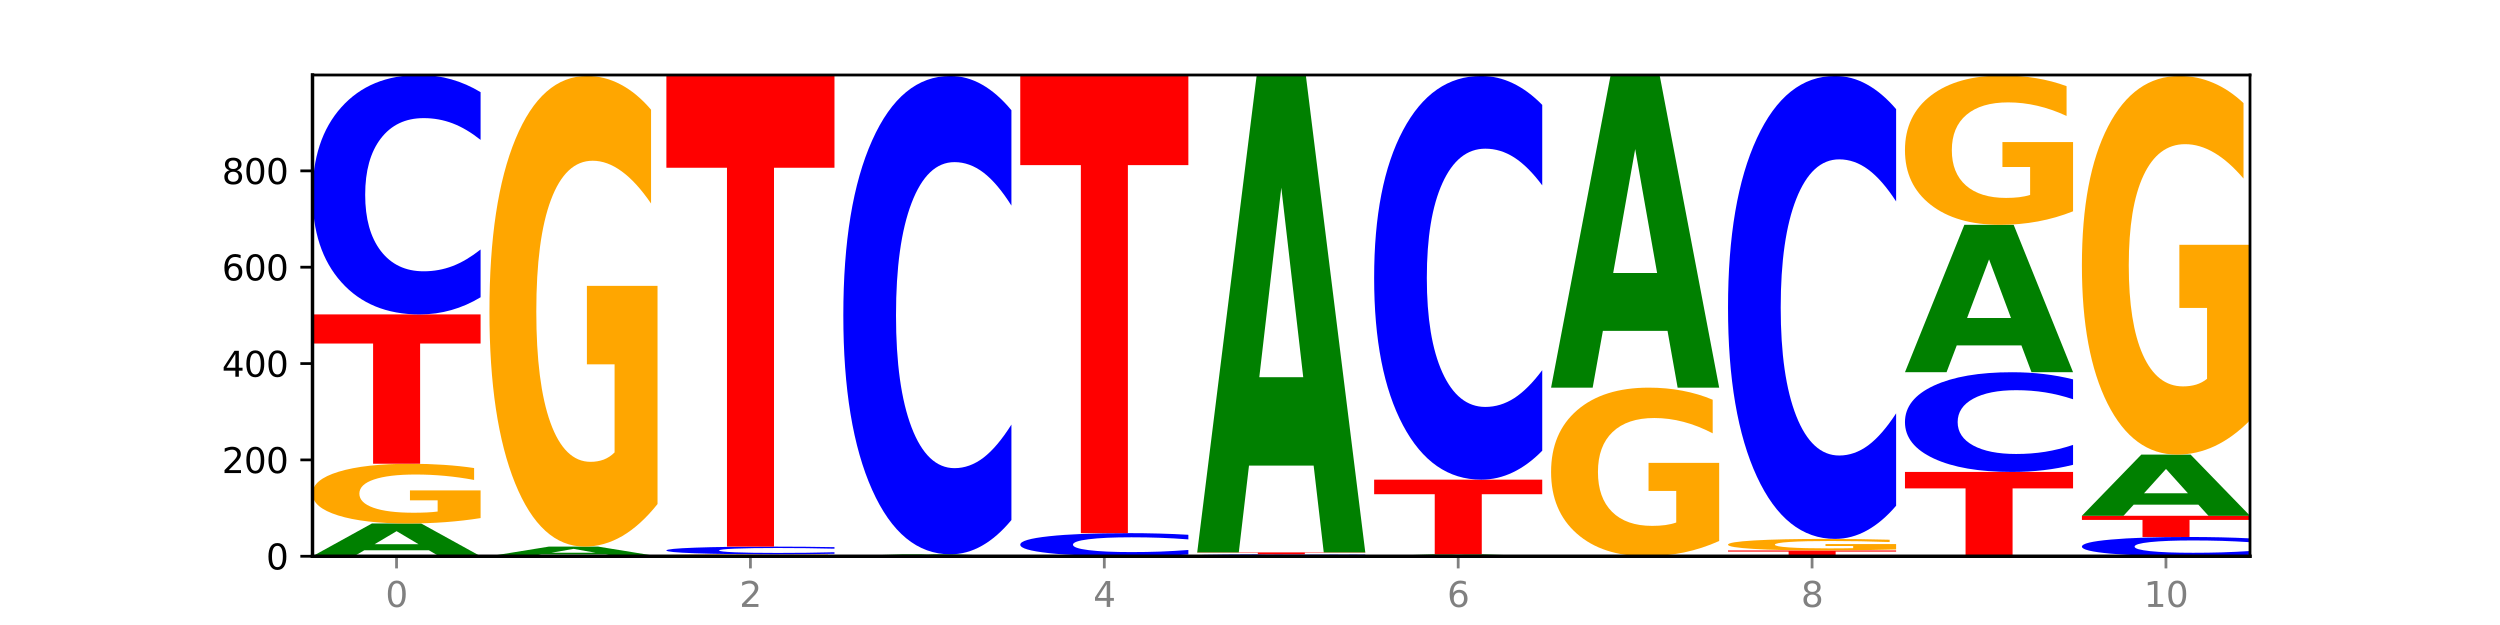 <?xml version="1.0" encoding="utf-8" standalone="no"?>
<!DOCTYPE svg PUBLIC "-//W3C//DTD SVG 1.1//EN"
  "http://www.w3.org/Graphics/SVG/1.1/DTD/svg11.dtd">
<svg xmlns:xlink="http://www.w3.org/1999/xlink" width="720pt" height="180pt" viewBox="0 0 720 180" xmlns="http://www.w3.org/2000/svg" version="1.1">
 <defs>
  <style type="text/css">*{stroke-linejoin: round; stroke-linecap: butt}</style>
 </defs>
 <g id="figure_1">
  <g id="patch_1">
   <path d="M 0 180 
L 720 180 
L 720 0 
L 0 0 
z
" style="fill: #ffffff"/>
  </g>
  <g id="axes_1">
   <g id="patch_2">
    <path d="M 90 160.2 
L 648 160.2 
L 648 21.6 
L 90 21.6 
z
" style="fill: #ffffff"/>
   </g>
   <g id="line2d_1">
    <path d="M 90 160.2 
L 648 160.2 
" clip-path="url(#p565b43afe1)" style="fill: none; stroke: #000000; stroke-width: 0.5; stroke-linecap: square"/>
   </g>
   <g id="patch_3">
    <path d="M 123.534 158.481 
L 104.916 158.481 
L 101.977 160.2 
L 90 160.2 
L 107.104 150.766 
L 121.307 150.766 
L 138.411 160.2 
L 126.444 160.2 
L 123.534 158.481 
z
M 107.886 156.73 
L 120.535 156.73 
L 114.22 152.978 
L 107.886 156.73 
z
" clip-path="url(#p565b43afe1)" style="fill: #008000"/>
   </g>
   <g id="patch_4">
    <path d="M 138.411 149.209 
Q 133.529 149.987 128.277 150.378 
Q 123.026 150.766 117.428 150.766 
Q 104.777 150.766 97.389 148.449 
Q 90 146.132 90 142.169 
Q 90 138.161 97.519 135.861 
Q 105.048 133.562 118.144 133.562 
Q 123.189 133.562 127.811 133.875 
Q 132.444 134.184 136.545 134.795 
L 136.545 138.225 
Q 132.313 137.439 128.126 137.052 
Q 123.938 136.661 119.728 136.661 
Q 111.938 136.661 107.717 138.09 
Q 103.497 139.515 103.497 142.169 
Q 103.497 144.799 107.566 146.235 
Q 111.634 147.667 119.12 147.667 
Q 121.16 147.667 122.907 147.585 
Q 124.654 147.5 126.042 147.322 
L 126.042 144.103 
L 118.068 144.103 
L 118.068 141.235 
L 138.411 141.235 
L 138.411 149.209 
z
" clip-path="url(#p565b43afe1)" style="fill: #ffa600"/>
   </g>
   <g id="patch_5">
    <path d="M 90 90.553 
L 138.411 90.553 
L 138.411 98.941 
L 120.994 98.941 
L 120.994 133.562 
L 107.45 133.562 
L 107.45 98.941 
L 90 98.941 
L 90 90.553 
z
" clip-path="url(#p565b43afe1)" style="fill: #ff0000"/>
   </g>
   <g id="patch_6">
    <path d="M 138.411 85.611 
Q 134.361 88.061 129.983 89.3 
Q 125.604 90.553 120.835 90.553 
Q 106.613 90.553 98.306 81.266 
Q 90 71.98 90 56.098 
Q 90 40.159 98.306 30.887 
Q 106.613 21.6 120.835 21.6 
Q 125.604 21.6 129.983 22.853 
Q 134.361 24.093 138.411 26.543 
L 138.411 40.288 
Q 134.325 37.04 130.361 35.53 
Q 126.397 34.02 122.018 34.02 
Q 114.163 34.02 109.662 39.903 
Q 105.173 45.771 105.173 56.098 
Q 105.173 66.382 109.662 72.264 
Q 114.163 78.133 122.018 78.133 
Q 126.397 78.133 130.361 76.623 
Q 134.325 75.099 138.411 71.851 
L 138.411 85.611 
z
" clip-path="url(#p565b43afe1)" style="fill: #0000ff"/>
   </g>
   <g id="patch_7">
    <path d="M 174.493 159.695 
L 155.875 159.695 
L 152.935 160.2 
L 140.959 160.2 
L 158.063 157.425 
L 172.266 157.425 
L 189.37 160.2 
L 177.403 160.2 
L 174.493 159.695 
z
M 158.845 159.18 
L 171.494 159.18 
L 165.179 158.076 
L 158.845 159.18 
z
" clip-path="url(#p565b43afe1)" style="fill: #008000"/>
   </g>
   <g id="patch_8">
    <path d="M 189.37 145.161 
Q 184.488 151.293 179.236 154.373 
Q 173.985 157.425 168.387 157.425 
Q 155.736 157.425 148.347 139.169 
Q 140.959 120.913 140.959 89.693 
Q 140.959 58.109 148.478 39.993 
Q 156.007 21.877 169.103 21.877 
Q 174.148 21.877 178.77 24.341 
Q 183.403 26.777 187.504 31.593 
L 187.504 58.613 
Q 183.272 52.425 179.084 49.373 
Q 174.896 46.293 170.687 46.293 
Q 162.897 46.293 158.676 57.549 
Q 154.456 68.777 154.456 89.693 
Q 154.456 110.413 158.524 121.725 
Q 162.593 133.009 170.079 133.009 
Q 172.119 133.009 173.866 132.365 
Q 175.613 131.693 177.001 130.293 
L 177.001 104.925 
L 169.027 104.925 
L 169.027 82.329 
L 189.37 82.329 
L 189.37 145.161 
z
" clip-path="url(#p565b43afe1)" style="fill: #ffa600"/>
   </g>
   <g id="patch_9">
    <path d="M 240.329 160.15 
Q 235.446 160.175 230.195 160.188 
Q 224.944 160.2 219.346 160.2 
Q 206.695 160.2 199.306 160.125 
Q 191.918 160.051 191.918 159.923 
Q 191.918 159.793 199.437 159.719 
Q 206.966 159.645 220.062 159.645 
Q 225.107 159.645 229.729 159.655 
Q 234.361 159.665 238.463 159.685 
L 238.463 159.795 
Q 234.231 159.77 230.043 159.758 
Q 225.855 159.745 221.646 159.745 
Q 213.856 159.745 209.635 159.791 
Q 205.415 159.837 205.415 159.923 
Q 205.415 160.008 209.483 160.054 
Q 213.552 160.1 221.038 160.1 
Q 223.078 160.1 224.825 160.097 
Q 226.571 160.095 227.96 160.089 
L 227.96 159.985 
L 219.986 159.985 
L 219.986 159.893 
L 240.329 159.893 
L 240.329 160.15 
z
" clip-path="url(#p565b43afe1)" style="fill: #ffa600"/>
   </g>
   <g id="patch_10">
    <path d="M 240.329 159.486 
Q 236.279 159.565 231.9 159.605 
Q 227.522 159.645 222.753 159.645 
Q 208.53 159.645 200.224 159.346 
Q 191.918 159.047 191.918 158.536 
Q 191.918 158.023 200.224 157.724 
Q 208.53 157.425 222.753 157.425 
Q 227.522 157.425 231.9 157.466 
Q 236.279 157.505 240.329 157.584 
L 240.329 158.027 
Q 236.243 157.922 232.279 157.874 
Q 228.314 157.825 223.936 157.825 
Q 216.081 157.825 211.58 158.014 
Q 207.091 158.203 207.091 158.536 
Q 207.091 158.867 211.58 159.056 
Q 216.081 159.245 223.936 159.245 
Q 228.314 159.245 232.279 159.197 
Q 236.243 159.148 240.329 159.043 
L 240.329 159.486 
z
" clip-path="url(#p565b43afe1)" style="fill: #0000ff"/>
   </g>
   <g id="patch_11">
    <path d="M 191.918 21.877 
L 240.329 21.877 
L 240.329 48.313 
L 222.912 48.313 
L 222.912 157.425 
L 209.368 157.425 
L 209.368 48.313 
L 191.918 48.313 
L 191.918 21.877 
z
" clip-path="url(#p565b43afe1)" style="fill: #ff0000"/>
   </g>
   <g id="patch_12">
    <path d="M 276.411 160.099 
L 257.793 160.099 
L 254.853 160.2 
L 242.877 160.2 
L 259.98 159.645 
L 274.184 159.645 
L 291.288 160.2 
L 279.321 160.2 
L 276.411 160.099 
z
M 260.762 159.996 
L 273.412 159.996 
L 267.097 159.775 
L 260.762 159.996 
z
" clip-path="url(#p565b43afe1)" style="fill: #008000"/>
   </g>
   <g id="patch_13">
    <path d="M 291.288 149.77 
Q 287.238 154.665 282.859 157.141 
Q 278.481 159.645 273.711 159.645 
Q 259.489 159.645 251.183 141.09 
Q 242.877 122.535 242.877 90.804 
Q 242.877 58.959 251.183 40.432 
Q 259.489 21.877 273.711 21.877 
Q 278.481 21.877 282.859 24.382 
Q 287.238 26.858 291.288 31.753 
L 291.288 59.215 
Q 287.202 52.726 283.237 49.71 
Q 279.273 46.693 274.895 46.693 
Q 267.04 46.693 262.539 58.447 
Q 258.05 70.172 258.05 90.804 
Q 258.05 111.351 262.539 123.104 
Q 267.04 134.829 274.895 134.829 
Q 279.273 134.829 283.237 131.813 
Q 287.202 128.768 291.288 122.279 
L 291.288 149.77 
z
" clip-path="url(#p565b43afe1)" style="fill: #0000ff"/>
   </g>
   <g id="patch_14">
    <path d="M 342.247 159.723 
Q 338.197 159.959 333.818 160.079 
Q 329.439 160.2 324.67 160.2 
Q 310.448 160.2 302.142 159.303 
Q 293.836 158.406 293.836 156.872 
Q 293.836 155.333 302.142 154.437 
Q 310.448 153.541 324.67 153.541 
Q 329.439 153.541 333.818 153.662 
Q 338.197 153.781 342.247 154.018 
L 342.247 155.345 
Q 338.16 155.032 334.196 154.886 
Q 330.232 154.74 325.853 154.74 
Q 317.998 154.74 313.498 155.308 
Q 309.009 155.875 309.009 156.872 
Q 309.009 157.866 313.498 158.434 
Q 317.998 159 325.853 159 
Q 330.232 159 334.196 158.855 
Q 338.16 158.707 342.247 158.394 
L 342.247 159.723 
z
" clip-path="url(#p565b43afe1)" style="fill: #0000ff"/>
   </g>
   <g id="patch_15">
    <path d="M 293.836 21.877 
L 342.247 21.877 
L 342.247 47.555 
L 324.83 47.555 
L 324.83 153.541 
L 311.286 153.541 
L 311.286 47.555 
L 293.836 47.555 
L 293.836 21.877 
z
" clip-path="url(#p565b43afe1)" style="fill: #ff0000"/>
   </g>
   <g id="patch_16">
    <path d="M 393.205 160.16 
Q 389.156 160.18 384.777 160.19 
Q 380.398 160.2 375.629 160.2 
Q 361.407 160.2 353.101 160.125 
Q 344.795 160.051 344.795 159.923 
Q 344.795 159.794 353.101 159.72 
Q 361.407 159.645 375.629 159.645 
Q 380.398 159.645 384.777 159.655 
Q 389.156 159.665 393.205 159.685 
L 393.205 159.795 
Q 389.119 159.769 385.155 159.757 
Q 381.191 159.745 376.812 159.745 
Q 368.957 159.745 364.457 159.792 
Q 359.968 159.84 359.968 159.923 
Q 359.968 160.005 364.457 160.053 
Q 368.957 160.1 376.812 160.1 
Q 381.191 160.1 385.155 160.088 
Q 389.119 160.076 393.205 160.049 
L 393.205 160.16 
z
" clip-path="url(#p565b43afe1)" style="fill: #0000ff"/>
   </g>
   <g id="patch_17">
    <path d="M 344.795 159.09 
L 393.205 159.09 
L 393.205 159.198 
L 375.789 159.198 
L 375.789 159.645 
L 362.245 159.645 
L 362.245 159.198 
L 344.795 159.198 
L 344.795 159.09 
z
" clip-path="url(#p565b43afe1)" style="fill: #ff0000"/>
   </g>
   <g id="patch_18">
    <path d="M 378.329 134.094 
L 359.711 134.094 
L 356.771 159.09 
L 344.795 159.09 
L 361.898 21.877 
L 376.102 21.877 
L 393.205 159.09 
L 381.239 159.09 
L 378.329 134.094 
z
M 362.68 108.628 
L 375.33 108.628 
L 369.015 54.049 
L 362.68 108.628 
z
" clip-path="url(#p565b43afe1)" style="fill: #008000"/>
   </g>
   <g id="patch_19">
    <path d="M 429.288 160.099 
L 410.67 160.099 
L 407.73 160.2 
L 395.753 160.2 
L 412.857 159.645 
L 427.061 159.645 
L 444.164 160.2 
L 432.198 160.2 
L 429.288 160.099 
z
M 413.639 159.996 
L 426.289 159.996 
L 419.974 159.775 
L 413.639 159.996 
z
" clip-path="url(#p565b43afe1)" style="fill: #008000"/>
   </g>
   <g id="patch_20">
    <path d="M 395.753 138.141 
L 444.164 138.141 
L 444.164 142.335 
L 426.748 142.335 
L 426.748 159.645 
L 413.204 159.645 
L 413.204 142.335 
L 395.753 142.335 
L 395.753 138.141 
z
" clip-path="url(#p565b43afe1)" style="fill: #ff0000"/>
   </g>
   <g id="patch_21">
    <path d="M 444.164 129.807 
Q 440.115 133.938 435.736 136.027 
Q 431.357 138.141 426.588 138.141 
Q 412.366 138.141 404.06 122.482 
Q 395.753 106.823 395.753 80.045 
Q 395.753 53.171 404.06 37.536 
Q 412.366 21.877 426.588 21.877 
Q 431.357 21.877 435.736 23.991 
Q 440.115 26.08 444.164 30.211 
L 444.164 53.387 
Q 440.078 47.911 436.114 45.365 
Q 432.15 42.82 427.771 42.82 
Q 419.916 42.82 415.415 52.738 
Q 410.927 62.633 410.927 80.045 
Q 410.927 97.385 415.415 107.304 
Q 419.916 117.198 427.771 117.198 
Q 432.15 117.198 436.114 114.653 
Q 440.078 112.083 444.164 106.607 
L 444.164 129.807 
z
" clip-path="url(#p565b43afe1)" style="fill: #0000ff"/>
   </g>
   <g id="patch_22">
    <path d="M 495.123 155.807 
Q 490.241 158.003 484.99 159.107 
Q 479.739 160.2 474.14 160.2 
Q 461.489 160.2 454.101 153.66 
Q 446.712 147.12 446.712 135.936 
Q 446.712 124.621 454.231 118.131 
Q 461.761 111.641 474.856 111.641 
Q 479.901 111.641 484.523 112.524 
Q 489.156 113.397 493.257 115.122 
L 493.257 124.802 
Q 489.026 122.585 484.838 121.492 
Q 480.65 120.388 476.44 120.388 
Q 468.65 120.388 464.43 124.421 
Q 460.209 128.443 460.209 135.936 
Q 460.209 143.358 464.278 147.411 
Q 468.346 151.453 475.833 151.453 
Q 477.872 151.453 479.619 151.223 
Q 481.366 150.982 482.755 150.48 
L 482.755 141.392 
L 474.78 141.392 
L 474.78 133.298 
L 495.123 133.298 
L 495.123 155.807 
z
" clip-path="url(#p565b43afe1)" style="fill: #ffa600"/>
   </g>
   <g id="patch_23">
    <path d="M 480.247 95.289 
L 461.629 95.289 
L 458.689 111.641 
L 446.712 111.641 
L 463.816 21.877 
L 478.02 21.877 
L 495.123 111.641 
L 483.157 111.641 
L 480.247 95.289 
z
M 464.598 78.629 
L 477.248 78.629 
L 470.933 42.924 
L 464.598 78.629 
z
" clip-path="url(#p565b43afe1)" style="fill: #008000"/>
   </g>
   <g id="patch_24">
    <path d="M 497.671 158.535 
L 546.082 158.535 
L 546.082 158.86 
L 528.666 158.86 
L 528.666 160.2 
L 515.122 160.2 
L 515.122 158.86 
L 497.671 158.86 
L 497.671 158.535 
z
" clip-path="url(#p565b43afe1)" style="fill: #ff0000"/>
   </g>
   <g id="patch_25">
    <path d="M 546.082 158.234 
Q 541.2 158.385 535.949 158.46 
Q 530.697 158.535 525.099 158.535 
Q 512.448 158.535 505.06 158.087 
Q 497.671 157.638 497.671 156.871 
Q 497.671 156.095 505.19 155.65 
Q 512.72 155.205 525.815 155.205 
Q 530.86 155.205 535.482 155.266 
Q 540.115 155.326 544.216 155.444 
L 544.216 156.108 
Q 539.985 155.956 535.797 155.881 
Q 531.609 155.805 527.399 155.805 
Q 519.609 155.805 515.389 156.082 
Q 511.168 156.358 511.168 156.871 
Q 511.168 157.38 515.237 157.658 
Q 519.305 157.935 526.792 157.935 
Q 528.831 157.935 530.578 157.92 
Q 532.325 157.903 533.714 157.869 
L 533.714 157.245 
L 525.739 157.245 
L 525.739 156.69 
L 546.082 156.69 
L 546.082 158.234 
z
" clip-path="url(#p565b43afe1)" style="fill: #ffa600"/>
   </g>
   <g id="patch_26">
    <path d="M 546.082 145.649 
Q 542.033 150.386 537.654 152.782 
Q 533.275 155.205 528.506 155.205 
Q 514.284 155.205 505.978 137.248 
Q 497.671 119.291 497.671 88.583 
Q 497.671 57.764 505.978 39.834 
Q 514.284 21.877 528.506 21.877 
Q 533.275 21.877 537.654 24.301 
Q 542.033 26.697 546.082 31.434 
L 546.082 58.012 
Q 541.996 51.732 538.032 48.813 
Q 534.068 45.894 529.689 45.894 
Q 521.834 45.894 517.333 57.268 
Q 512.845 68.615 512.845 88.583 
Q 512.845 108.468 517.333 119.842 
Q 521.834 131.189 529.689 131.189 
Q 534.068 131.189 538.032 128.27 
Q 541.996 125.323 546.082 119.044 
L 546.082 145.649 
z
" clip-path="url(#p565b43afe1)" style="fill: #0000ff"/>
   </g>
   <g id="patch_27">
    <path d="M 548.63 135.921 
L 597.041 135.921 
L 597.041 140.656 
L 579.624 140.656 
L 579.624 160.2 
L 566.081 160.2 
L 566.081 140.656 
L 548.63 140.656 
L 548.63 135.921 
z
" clip-path="url(#p565b43afe1)" style="fill: #ff0000"/>
   </g>
   <g id="patch_28">
    <path d="M 597.041 133.862 
Q 592.992 134.883 588.613 135.399 
Q 584.234 135.921 579.465 135.921 
Q 565.243 135.921 556.936 132.053 
Q 548.63 128.185 548.63 121.57 
Q 548.63 114.932 556.936 111.07 
Q 565.243 107.202 579.465 107.202 
Q 584.234 107.202 588.613 107.724 
Q 592.992 108.24 597.041 109.26 
L 597.041 114.985 
Q 592.955 113.633 588.991 113.004 
Q 585.027 112.375 580.648 112.375 
Q 572.793 112.375 568.292 114.825 
Q 563.804 117.269 563.804 121.57 
Q 563.804 125.853 568.292 128.303 
Q 572.793 130.748 580.648 130.748 
Q 585.027 130.748 588.991 130.119 
Q 592.955 129.484 597.041 128.131 
L 597.041 133.862 
z
" clip-path="url(#p565b43afe1)" style="fill: #0000ff"/>
   </g>
   <g id="patch_29">
    <path d="M 582.164 99.468 
L 563.546 99.468 
L 560.607 107.202 
L 548.63 107.202 
L 565.734 64.748 
L 579.937 64.748 
L 597.041 107.202 
L 585.074 107.202 
L 582.164 99.468 
z
M 566.516 91.589 
L 579.165 91.589 
L 572.85 74.702 
L 566.516 91.589 
z
" clip-path="url(#p565b43afe1)" style="fill: #008000"/>
   </g>
   <g id="patch_30">
    <path d="M 597.041 60.856 
Q 592.159 62.802 586.908 63.779 
Q 581.656 64.748 576.058 64.748 
Q 563.407 64.748 556.019 58.955 
Q 548.63 53.163 548.63 43.257 
Q 548.63 33.235 556.149 27.487 
Q 563.679 21.739 576.774 21.739 
Q 581.819 21.739 586.441 22.521 
Q 591.074 23.293 595.175 24.822 
L 595.175 33.395 
Q 590.944 31.432 586.756 30.463 
Q 582.568 29.486 578.358 29.486 
Q 570.568 29.486 566.348 33.057 
Q 562.127 36.62 562.127 43.257 
Q 562.127 49.831 566.196 53.42 
Q 570.264 57.001 577.75 57.001 
Q 579.79 57.001 581.537 56.796 
Q 583.284 56.583 584.673 56.139 
L 584.673 48.09 
L 576.698 48.09 
L 576.698 40.92 
L 597.041 40.92 
L 597.041 60.856 
z
" clip-path="url(#p565b43afe1)" style="fill: #ffa600"/>
   </g>
   <g id="patch_31">
    <path d="M 648 159.802 
Q 643.951 159.999 639.572 160.099 
Q 635.193 160.2 630.424 160.2 
Q 616.202 160.2 607.895 159.453 
Q 599.589 158.705 599.589 157.427 
Q 599.589 156.144 607.895 155.398 
Q 616.202 154.65 630.424 154.65 
Q 635.193 154.65 639.572 154.751 
Q 643.951 154.851 648 155.048 
L 648 156.154 
Q 643.914 155.893 639.95 155.772 
Q 635.986 155.65 631.607 155.65 
Q 623.752 155.65 619.251 156.124 
Q 614.762 156.596 614.762 157.427 
Q 614.762 158.255 619.251 158.728 
Q 623.752 159.2 631.607 159.2 
Q 635.986 159.2 639.95 159.079 
Q 643.914 158.956 648 158.695 
L 648 159.802 
z
" clip-path="url(#p565b43afe1)" style="fill: #0000ff"/>
   </g>
   <g id="patch_32">
    <path d="M 599.589 148.546 
L 648 148.546 
L 648 149.736 
L 630.583 149.736 
L 630.583 154.65 
L 617.04 154.65 
L 617.04 149.736 
L 599.589 149.736 
L 599.589 148.546 
z
" clip-path="url(#p565b43afe1)" style="fill: #ff0000"/>
   </g>
   <g id="patch_33">
    <path d="M 633.123 145.336 
L 614.505 145.336 
L 611.566 148.546 
L 599.589 148.546 
L 616.693 130.926 
L 630.896 130.926 
L 648 148.546 
L 636.033 148.546 
L 633.123 145.336 
z
M 617.475 142.066 
L 630.124 142.066 
L 623.809 135.057 
L 617.475 142.066 
z
" clip-path="url(#p565b43afe1)" style="fill: #008000"/>
   </g>
   <g id="patch_34">
    <path d="M 648 121.06 
Q 643.118 125.993 637.866 128.471 
Q 632.615 130.926 627.017 130.926 
Q 614.366 130.926 606.978 116.239 
Q 599.589 101.552 599.589 76.436 
Q 599.589 51.026 607.108 36.452 
Q 614.637 21.877 627.733 21.877 
Q 632.778 21.877 637.4 23.86 
Q 642.033 25.82 646.134 29.694 
L 646.134 51.432 
Q 641.903 46.453 637.715 43.998 
Q 633.527 41.52 629.317 41.52 
Q 621.527 41.52 617.306 50.576 
Q 613.086 59.609 613.086 76.436 
Q 613.086 93.105 617.155 102.205 
Q 621.223 111.283 628.709 111.283 
Q 630.749 111.283 632.496 110.765 
Q 634.243 110.225 635.631 109.098 
L 635.631 88.69 
L 627.657 88.69 
L 627.657 70.511 
L 648 70.511 
L 648 121.06 
z
" clip-path="url(#p565b43afe1)" style="fill: #ffa600"/>
   </g>
   <g id="matplotlib.axis_1">
    <g id="xtick_1">
     <g id="line2d_2">
      <defs>
       <path id="m1b691e5307" d="M 0 0 
L 0 3.5 
" style="stroke: #808080; stroke-width: 0.8"/>
      </defs>
      <g>
       <use xlink:href="#m1b691e5307" x="114.205" y="160.2" style="fill: #808080; stroke: #808080; stroke-width: 0.8"/>
      </g>
     </g>
     <g id="text_1">
      <!-- 0 -->
      <g style="fill: #808080" transform="translate(111.024 174.798) scale(0.1 -0.1)">
       <defs>
        <path id="DejaVuSans-30" d="M 2034 4250 
Q 1547 4250 1301 3770 
Q 1056 3291 1056 2328 
Q 1056 1369 1301 889 
Q 1547 409 2034 409 
Q 2525 409 2770 889 
Q 3016 1369 3016 2328 
Q 3016 3291 2770 3770 
Q 2525 4250 2034 4250 
z
M 2034 4750 
Q 2819 4750 3233 4129 
Q 3647 3509 3647 2328 
Q 3647 1150 3233 529 
Q 2819 -91 2034 -91 
Q 1250 -91 836 529 
Q 422 1150 422 2328 
Q 422 3509 836 4129 
Q 1250 4750 2034 4750 
z
" transform="scale(0.016)"/>
       </defs>
       <use xlink:href="#DejaVuSans-30"/>
      </g>
     </g>
    </g>
    <g id="xtick_2">
     <g id="line2d_3">
      <g>
       <use xlink:href="#m1b691e5307" x="216.123" y="160.2" style="fill: #808080; stroke: #808080; stroke-width: 0.8"/>
      </g>
     </g>
     <g id="text_2">
      <!-- 2 -->
      <g style="fill: #808080" transform="translate(212.942 174.798) scale(0.1 -0.1)">
       <defs>
        <path id="DejaVuSans-32" d="M 1228 531 
L 3431 531 
L 3431 0 
L 469 0 
L 469 531 
Q 828 903 1448 1529 
Q 2069 2156 2228 2338 
Q 2531 2678 2651 2914 
Q 2772 3150 2772 3378 
Q 2772 3750 2511 3984 
Q 2250 4219 1831 4219 
Q 1534 4219 1204 4116 
Q 875 4013 500 3803 
L 500 4441 
Q 881 4594 1212 4672 
Q 1544 4750 1819 4750 
Q 2544 4750 2975 4387 
Q 3406 4025 3406 3419 
Q 3406 3131 3298 2873 
Q 3191 2616 2906 2266 
Q 2828 2175 2409 1742 
Q 1991 1309 1228 531 
z
" transform="scale(0.016)"/>
       </defs>
       <use xlink:href="#DejaVuSans-32"/>
      </g>
     </g>
    </g>
    <g id="xtick_3">
     <g id="line2d_4">
      <g>
       <use xlink:href="#m1b691e5307" x="318.041" y="160.2" style="fill: #808080; stroke: #808080; stroke-width: 0.8"/>
      </g>
     </g>
     <g id="text_3">
      <!-- 4 -->
      <g style="fill: #808080" transform="translate(314.86 174.798) scale(0.1 -0.1)">
       <defs>
        <path id="DejaVuSans-34" d="M 2419 4116 
L 825 1625 
L 2419 1625 
L 2419 4116 
z
M 2253 4666 
L 3047 4666 
L 3047 1625 
L 3713 1625 
L 3713 1100 
L 3047 1100 
L 3047 0 
L 2419 0 
L 2419 1100 
L 313 1100 
L 313 1709 
L 2253 4666 
z
" transform="scale(0.016)"/>
       </defs>
       <use xlink:href="#DejaVuSans-34"/>
      </g>
     </g>
    </g>
    <g id="xtick_4">
     <g id="line2d_5">
      <g>
       <use xlink:href="#m1b691e5307" x="419.959" y="160.2" style="fill: #808080; stroke: #808080; stroke-width: 0.8"/>
      </g>
     </g>
     <g id="text_4">
      <!-- 6 -->
      <g style="fill: #808080" transform="translate(416.778 174.798) scale(0.1 -0.1)">
       <defs>
        <path id="DejaVuSans-36" d="M 2113 2584 
Q 1688 2584 1439 2293 
Q 1191 2003 1191 1497 
Q 1191 994 1439 701 
Q 1688 409 2113 409 
Q 2538 409 2786 701 
Q 3034 994 3034 1497 
Q 3034 2003 2786 2293 
Q 2538 2584 2113 2584 
z
M 3366 4563 
L 3366 3988 
Q 3128 4100 2886 4159 
Q 2644 4219 2406 4219 
Q 1781 4219 1451 3797 
Q 1122 3375 1075 2522 
Q 1259 2794 1537 2939 
Q 1816 3084 2150 3084 
Q 2853 3084 3261 2657 
Q 3669 2231 3669 1497 
Q 3669 778 3244 343 
Q 2819 -91 2113 -91 
Q 1303 -91 875 529 
Q 447 1150 447 2328 
Q 447 3434 972 4092 
Q 1497 4750 2381 4750 
Q 2619 4750 2861 4703 
Q 3103 4656 3366 4563 
z
" transform="scale(0.016)"/>
       </defs>
       <use xlink:href="#DejaVuSans-36"/>
      </g>
     </g>
    </g>
    <g id="xtick_5">
     <g id="line2d_6">
      <g>
       <use xlink:href="#m1b691e5307" x="521.877" y="160.2" style="fill: #808080; stroke: #808080; stroke-width: 0.8"/>
      </g>
     </g>
     <g id="text_5">
      <!-- 8 -->
      <g style="fill: #808080" transform="translate(518.695 174.798) scale(0.1 -0.1)">
       <defs>
        <path id="DejaVuSans-38" d="M 2034 2216 
Q 1584 2216 1326 1975 
Q 1069 1734 1069 1313 
Q 1069 891 1326 650 
Q 1584 409 2034 409 
Q 2484 409 2743 651 
Q 3003 894 3003 1313 
Q 3003 1734 2745 1975 
Q 2488 2216 2034 2216 
z
M 1403 2484 
Q 997 2584 770 2862 
Q 544 3141 544 3541 
Q 544 4100 942 4425 
Q 1341 4750 2034 4750 
Q 2731 4750 3128 4425 
Q 3525 4100 3525 3541 
Q 3525 3141 3298 2862 
Q 3072 2584 2669 2484 
Q 3125 2378 3379 2068 
Q 3634 1759 3634 1313 
Q 3634 634 3220 271 
Q 2806 -91 2034 -91 
Q 1263 -91 848 271 
Q 434 634 434 1313 
Q 434 1759 690 2068 
Q 947 2378 1403 2484 
z
M 1172 3481 
Q 1172 3119 1398 2916 
Q 1625 2713 2034 2713 
Q 2441 2713 2670 2916 
Q 2900 3119 2900 3481 
Q 2900 3844 2670 4047 
Q 2441 4250 2034 4250 
Q 1625 4250 1398 4047 
Q 1172 3844 1172 3481 
z
" transform="scale(0.016)"/>
       </defs>
       <use xlink:href="#DejaVuSans-38"/>
      </g>
     </g>
    </g>
    <g id="xtick_6">
     <g id="line2d_7">
      <g>
       <use xlink:href="#m1b691e5307" x="623.795" y="160.2" style="fill: #808080; stroke: #808080; stroke-width: 0.8"/>
      </g>
     </g>
     <g id="text_6">
      <!-- 10 -->
      <g style="fill: #808080" transform="translate(617.432 174.798) scale(0.1 -0.1)">
       <defs>
        <path id="DejaVuSans-31" d="M 794 531 
L 1825 531 
L 1825 4091 
L 703 3866 
L 703 4441 
L 1819 4666 
L 2450 4666 
L 2450 531 
L 3481 531 
L 3481 0 
L 794 0 
L 794 531 
z
" transform="scale(0.016)"/>
       </defs>
       <use xlink:href="#DejaVuSans-31"/>
       <use xlink:href="#DejaVuSans-30" x="63.623"/>
      </g>
     </g>
    </g>
   </g>
   <g id="matplotlib.axis_2">
    <g id="ytick_1">
     <g id="line2d_8">
      <defs>
       <path id="mc5a10b7115" d="M 0 0 
L -3.5 0 
" style="stroke: #000000; stroke-width: 0.8"/>
      </defs>
      <g>
       <use xlink:href="#mc5a10b7115" x="90" y="160.2" style="stroke: #000000; stroke-width: 0.8"/>
      </g>
     </g>
     <g id="text_7">
      <!-- 0 -->
      <g transform="translate(76.638 163.999) scale(0.1 -0.1)">
       <use xlink:href="#DejaVuSans-30"/>
      </g>
     </g>
    </g>
    <g id="ytick_2">
     <g id="line2d_9">
      <g>
       <use xlink:href="#mc5a10b7115" x="90" y="132.452" style="stroke: #000000; stroke-width: 0.8"/>
      </g>
     </g>
     <g id="text_8">
      <!-- 200 -->
      <g transform="translate(63.913 136.251) scale(0.1 -0.1)">
       <use xlink:href="#DejaVuSans-32"/>
       <use xlink:href="#DejaVuSans-30" x="63.623"/>
       <use xlink:href="#DejaVuSans-30" x="127.246"/>
      </g>
     </g>
    </g>
    <g id="ytick_3">
     <g id="line2d_10">
      <g>
       <use xlink:href="#mc5a10b7115" x="90" y="104.705" style="stroke: #000000; stroke-width: 0.8"/>
      </g>
     </g>
     <g id="text_9">
      <!-- 400 -->
      <g transform="translate(63.913 108.504) scale(0.1 -0.1)">
       <use xlink:href="#DejaVuSans-34"/>
       <use xlink:href="#DejaVuSans-30" x="63.623"/>
       <use xlink:href="#DejaVuSans-30" x="127.246"/>
      </g>
     </g>
    </g>
    <g id="ytick_4">
     <g id="line2d_11">
      <g>
       <use xlink:href="#mc5a10b7115" x="90" y="76.957" style="stroke: #000000; stroke-width: 0.8"/>
      </g>
     </g>
     <g id="text_10">
      <!-- 600 -->
      <g transform="translate(63.913 80.756) scale(0.1 -0.1)">
       <use xlink:href="#DejaVuSans-36"/>
       <use xlink:href="#DejaVuSans-30" x="63.623"/>
       <use xlink:href="#DejaVuSans-30" x="127.246"/>
      </g>
     </g>
    </g>
    <g id="ytick_5">
     <g id="line2d_12">
      <g>
       <use xlink:href="#mc5a10b7115" x="90" y="49.209" style="stroke: #000000; stroke-width: 0.8"/>
      </g>
     </g>
     <g id="text_11">
      <!-- 800 -->
      <g transform="translate(63.913 53.008) scale(0.1 -0.1)">
       <use xlink:href="#DejaVuSans-38"/>
       <use xlink:href="#DejaVuSans-30" x="63.623"/>
       <use xlink:href="#DejaVuSans-30" x="127.246"/>
      </g>
     </g>
    </g>
   </g>
   <g id="patch_35">
    <path d="M 90 160.2 
L 90 21.6 
" style="fill: none; stroke: #000000; stroke-linejoin: miter; stroke-linecap: square"/>
   </g>
   <g id="patch_36">
    <path d="M 648 160.2 
L 648 21.6 
" style="fill: none; stroke: #000000; stroke-width: 0.8; stroke-linejoin: miter; stroke-linecap: square"/>
   </g>
   <g id="patch_37">
    <path d="M 90 160.2 
L 648 160.2 
" style="fill: none; stroke: #000000; stroke-linejoin: miter; stroke-linecap: square"/>
   </g>
   <g id="patch_38">
    <path d="M 90 21.6 
L 648 21.6 
" style="fill: none; stroke: #000000; stroke-width: 0.8; stroke-linejoin: miter; stroke-linecap: square"/>
   </g>
  </g>
 </g>
 <defs>
  <clipPath id="p565b43afe1">
   <rect x="90" y="21.6" width="558" height="138.6"/>
  </clipPath>
 </defs>
</svg>
